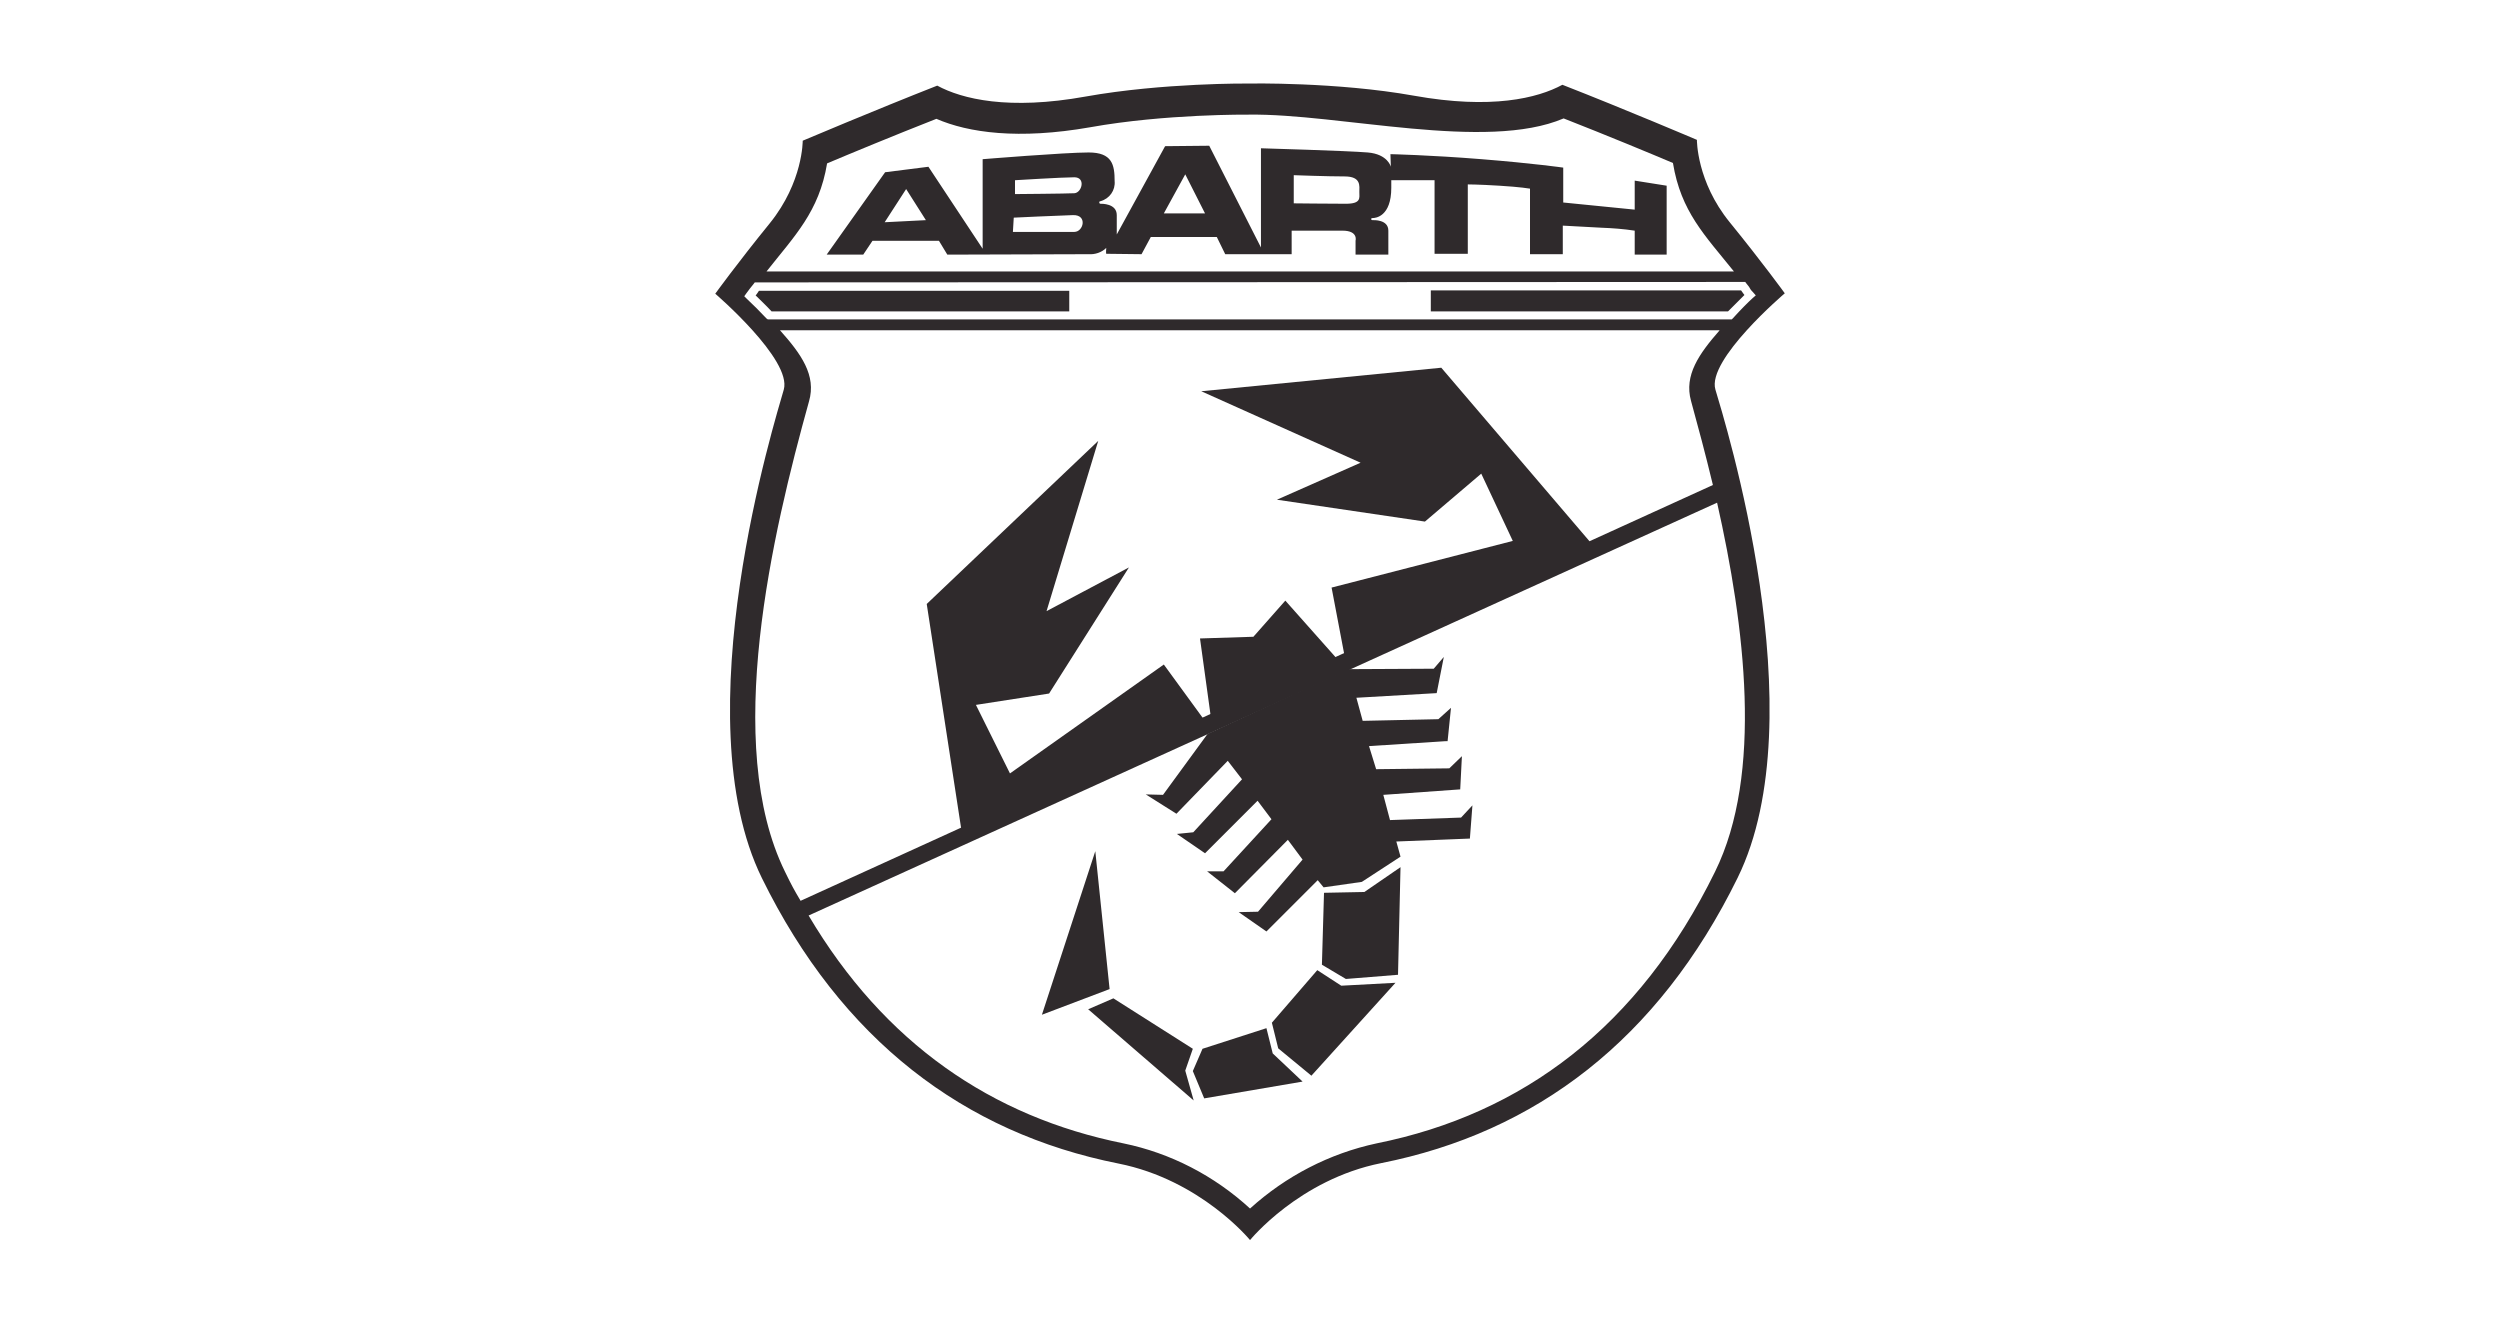 <?xml version="1.0" encoding="utf-8"?>
<svg xmlns="http://www.w3.org/2000/svg" fill="none" height="36" viewBox="0 0 68 36" width="68">
<path d="M47.448 8.024L47.414 7.978L47.357 7.898H38.918V8.47H47.002C47.174 8.298 47.334 8.138 47.448 8.024Z" fill="#2F2A2C"/>
<path d="M20.553 8.035C20.69 8.172 20.839 8.309 20.987 8.47H29.084V7.909H20.644C20.61 7.955 20.587 8.001 20.553 8.035Z" fill="#2F2A2C"/>
<path d="M48.546 7.978C48.546 7.978 47.951 7.155 47.048 6.045C46.145 4.936 46.156 3.804 46.156 3.804C46.156 3.804 44.224 2.981 42.497 2.306C41.822 2.672 40.564 2.981 38.46 2.603C36.356 2.226 33.966 2.272 33.966 2.272C33.966 2.272 31.634 2.249 29.529 2.626C27.437 3.004 26.168 2.695 25.493 2.329C23.777 3.004 21.834 3.827 21.834 3.827C21.834 3.827 21.845 4.948 20.942 6.068C20.05 7.166 19.455 7.989 19.455 7.989C19.455 7.989 21.548 9.785 21.319 10.597C21.09 11.408 18.563 19.482 20.724 23.884C22.886 28.287 26.225 30.814 30.421 31.648C32.663 32.094 34.001 33.73 34.001 33.73C34.001 33.73 35.338 32.083 37.568 31.637C41.776 30.802 45.104 28.275 47.265 23.873C49.426 19.47 46.899 11.408 46.659 10.597C46.419 9.785 48.546 7.978 48.546 7.978ZM22.497 4.444C23.091 4.193 24.304 3.69 25.47 3.232C26.339 3.61 27.7 3.804 29.655 3.461C31.691 3.095 33.966 3.118 33.966 3.118C36.436 3.084 40.416 4.124 42.531 3.221C43.697 3.678 44.91 4.181 45.504 4.433C45.721 5.759 46.373 6.4 47.162 7.383H20.85C21.616 6.411 22.28 5.759 22.497 4.444ZM20.85 8.664C20.667 8.47 20.496 8.298 20.313 8.127L20.244 8.058L20.301 7.978C20.37 7.886 20.427 7.806 20.496 7.726L20.53 7.681L47.471 7.669L47.505 7.715C47.54 7.761 47.574 7.795 47.597 7.841C47.62 7.886 47.654 7.921 47.688 7.955L47.757 8.035L47.677 8.104C47.551 8.218 47.357 8.412 47.139 8.653L47.105 8.687H20.884L20.85 8.664ZM21.353 23.713C19.649 20.248 21.01 14.496 22.005 10.917C22.211 10.208 21.788 9.625 21.216 8.984H46.774C46.213 9.625 45.802 10.208 45.996 10.905C46.202 11.66 46.373 12.289 46.591 13.192L21.776 24.502C21.593 24.193 21.525 24.067 21.353 23.713ZM46.648 23.713C44.578 27.932 41.422 30.299 37.443 31.1C36.162 31.374 34.972 31.992 34.001 32.872C33.029 31.98 31.839 31.363 30.559 31.1C26.979 30.379 24.052 28.378 21.994 24.902L46.705 13.673C47.46 17.023 47.963 21.048 46.648 23.713Z" fill="#2F2A2C"/>
<path d="M44.464 5.702L42.52 5.508V4.559C42.52 4.559 41.719 4.444 40.301 4.33C38.883 4.216 37.82 4.193 37.82 4.193L37.831 4.536C37.831 4.536 37.751 4.193 37.202 4.147C36.654 4.101 34.298 4.033 34.298 4.033V6.731L32.891 3.964L31.691 3.976L30.376 6.377V5.851C30.376 5.531 29.964 5.542 29.93 5.542C29.895 5.542 29.884 5.474 29.93 5.474C30.181 5.405 30.341 5.176 30.318 4.925C30.318 4.479 30.25 4.147 29.61 4.147C28.969 4.147 26.728 4.33 26.728 4.33V6.766L25.253 4.536L24.075 4.685L22.485 6.926H23.48L23.732 6.549H25.539L25.767 6.926L29.61 6.914C29.781 6.926 29.964 6.869 30.09 6.743C30.078 6.892 30.09 6.903 30.09 6.903L31.05 6.914L31.302 6.446H33.097L33.326 6.914H35.133V6.274H36.516C36.951 6.274 36.871 6.549 36.871 6.549V6.926H37.763V6.274C37.763 5.965 37.362 5.988 37.328 5.988C37.294 5.988 37.271 5.931 37.34 5.931C37.408 5.931 37.843 5.897 37.843 5.108V4.902H39.02V6.903H39.924V5.016C39.924 5.016 40.21 5.016 40.782 5.051C41.353 5.085 41.616 5.131 41.616 5.131V6.914H42.508V6.137C42.508 6.137 42.943 6.16 43.56 6.194C43.858 6.205 44.166 6.228 44.464 6.274V6.926H45.333V5.051L44.464 4.913V5.702ZM24.063 6.045L24.647 5.142L25.184 5.988L24.063 6.045ZM27.608 4.902C27.608 4.902 28.901 4.822 29.221 4.822C29.541 4.822 29.427 5.245 29.221 5.256C29.015 5.268 27.608 5.279 27.608 5.279V4.902ZM29.221 6.308H27.551L27.574 5.92C27.574 5.92 28.786 5.862 29.186 5.851C29.587 5.84 29.472 6.308 29.221 6.308ZM31.656 5.805L32.239 4.742L32.777 5.805H31.656ZM36.608 5.542C36.196 5.542 35.19 5.531 35.19 5.531V4.765C35.19 4.765 36.116 4.799 36.573 4.799C37.031 4.799 36.974 5.062 36.974 5.222C36.974 5.382 37.031 5.542 36.608 5.542Z" fill="#2F2A2C"/>
<path clip-rule="evenodd" d="M36.013 24.284L37.111 24.262L38.094 23.587L38.026 26.514L36.608 26.628L35.956 26.24L36.013 24.284ZM35.83 26.388L36.482 26.811L37.957 26.732L35.67 29.259L34.767 28.515L34.595 27.818L35.83 26.388ZM34.447 27.966L34.618 28.653L35.43 29.419L32.754 29.876L32.445 29.133L32.708 28.527L34.447 27.966ZM32.445 28.527L32.239 29.121L32.468 29.933L29.598 27.452L30.284 27.155L32.445 28.527ZM29.792 23.152L30.181 26.903L28.34 27.601L29.792 23.152ZM37.431 20.922L39.421 20.899L39.764 20.568L39.718 21.471L37.626 21.62L37.808 22.306L39.741 22.238L40.05 21.906L39.981 22.809L37.98 22.889L38.094 23.301L37.042 23.987L36.002 24.136L35.842 23.941L34.447 25.336L33.692 24.81L34.218 24.799L35.43 23.381L35.03 22.843L33.589 24.296L32.834 23.701H33.28L34.584 22.283L34.206 21.78L32.777 23.209L32.011 22.683L32.457 22.638L33.783 21.197L33.395 20.694L31.999 22.134L31.165 21.608L31.634 21.62L32.846 19.962L36.665 18.201L38.998 18.189L39.272 17.869L39.078 18.853L36.894 18.979L37.065 19.607L39.123 19.562L39.467 19.253L39.375 20.156L37.237 20.294L37.431 20.922ZM31.656 18.075L32.857 19.722L26.179 22.764L25.207 16.428L29.872 11.992L28.466 16.623L30.707 15.434L28.535 18.864L26.545 19.173L27.471 21.037L31.656 18.075ZM34.961 16.337L36.505 18.075L32.96 19.687L32.64 17.366L34.092 17.32L34.961 16.337ZM43.412 14.93L36.619 18.029H36.608L36.219 15.982L41.148 14.713L40.29 12.883L38.758 14.187L34.732 13.592L37.008 12.586L32.674 10.642L39.203 10.002L43.412 14.93Z" fill="#2F2A2C" fill-rule="evenodd"/>
</svg>